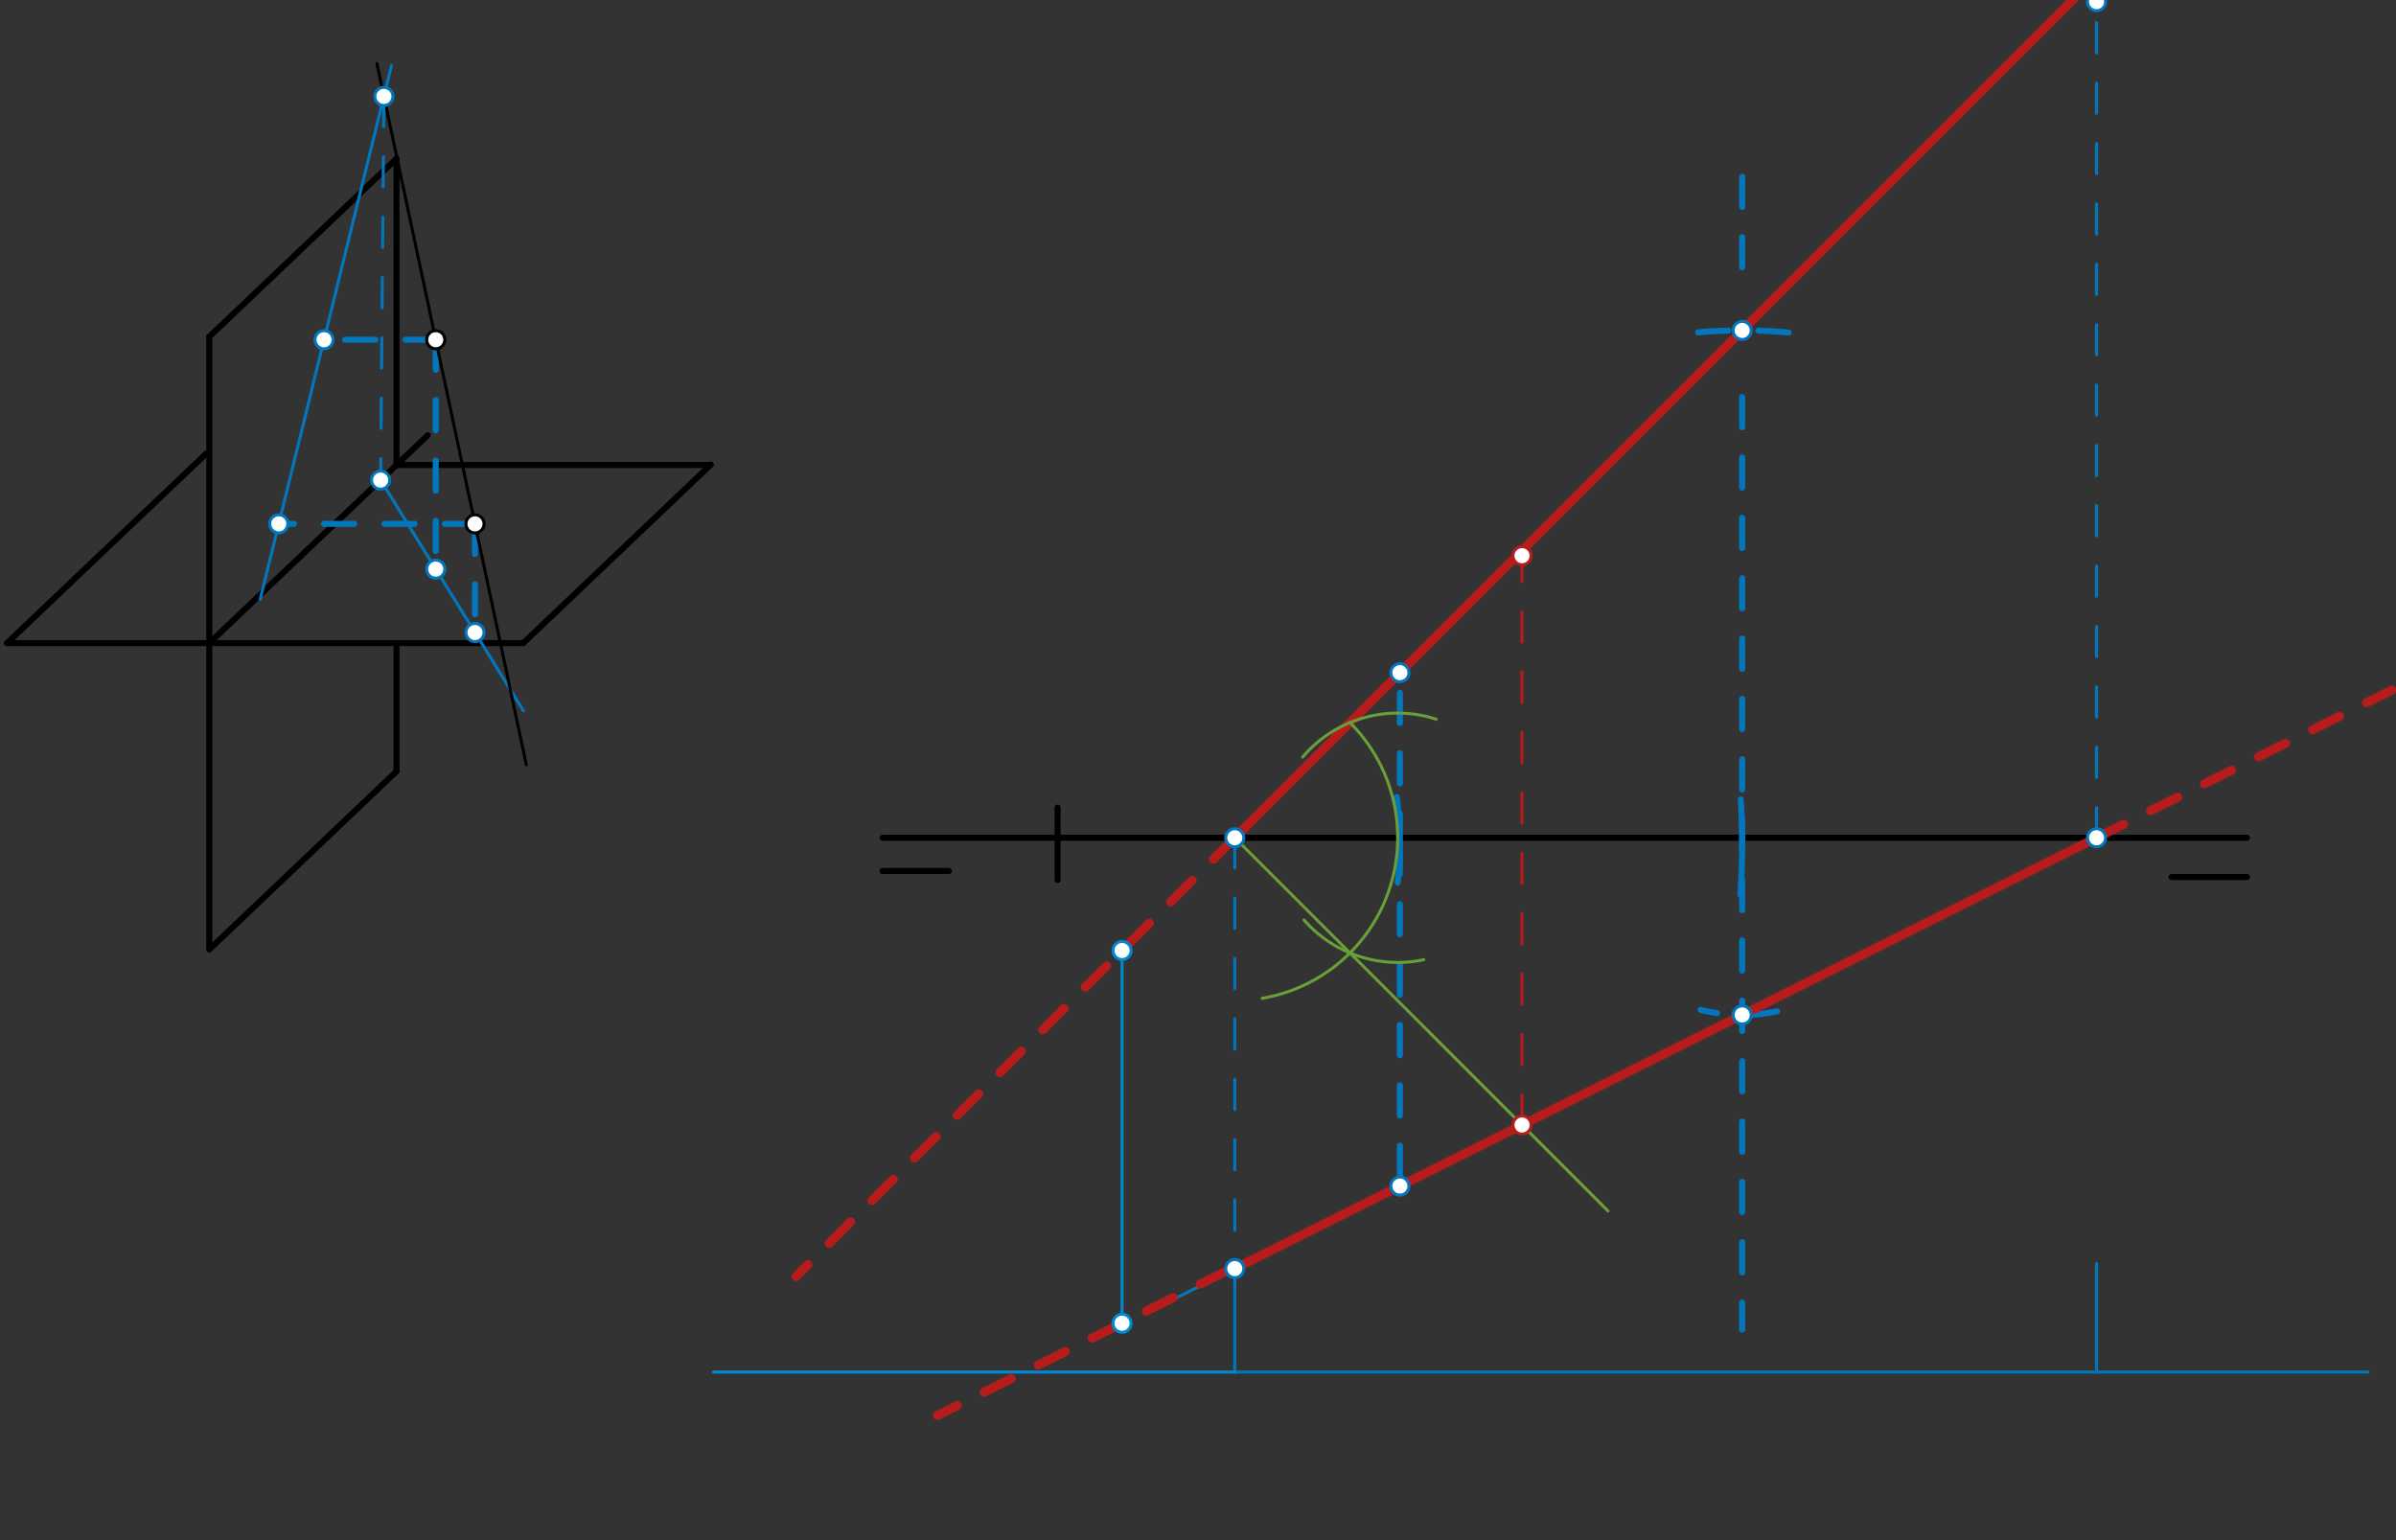 <svg xmlns="http://www.w3.org/2000/svg" class="svg--1it" height="100%" preserveAspectRatio="xMidYMid meet" viewBox="0 0 793.701 510.236" width="100%"><rect x="0" y="0" width="793.701" height="510.236" fill="#333333" stroke="none"/><defs><marker id="marker-arrow" markerHeight="16" markerUnits="userSpaceOnUse" markerWidth="24" orient="auto-start-reverse" refX="24" refY="4" viewBox="0 0 24 8"><path d="M 0 0 L 24 4 L 0 8 z" stroke="inherit"></path></marker></defs><g class="aux-layer--1FB"></g><g class="main-layer--3Vd"><g class="element--2qn"><line stroke="#000000" stroke-dasharray="none" stroke-linecap="round" stroke-width="2" x1="69.344" x2="131.344" y1="111.547" y2="52.547"></line></g><g class="element--2qn"><line stroke="#000000" stroke-dasharray="none" stroke-linecap="round" stroke-width="2" x1="69.344" x2="69.344" y1="111.547" y2="314.547"></line></g><g class="element--2qn"><line stroke="#000000" stroke-dasharray="none" stroke-linecap="round" stroke-width="2" x1="69.344" x2="141.708" y1="213.047" y2="144.184"></line></g><g class="element--2qn"><line stroke="#000000" stroke-dasharray="none" stroke-linecap="round" stroke-width="2" x1="131.344" x2="131.344" y1="52.547" y2="154.284"></line></g><g class="element--2qn"><line stroke="#000000" stroke-dasharray="none" stroke-linecap="round" stroke-width="2" x1="131.344" x2="235.344" y1="154.047" y2="154.047"></line></g><g class="element--2qn"><line stroke="#000000" stroke-dasharray="none" stroke-linecap="round" stroke-width="2" x1="69.344" x2="173.344" y1="213.047" y2="213.047"></line></g><g class="element--2qn"><line stroke="#000000" stroke-dasharray="none" stroke-linecap="round" stroke-width="2" x1="173.344" x2="235.475" y1="213.047" y2="153.922"></line></g><g class="element--2qn"><line stroke="#000000" stroke-dasharray="none" stroke-linecap="round" stroke-width="2" x1="69.344" x2="131.344" y1="314.547" y2="255.547"></line></g><g class="element--2qn"><line stroke="#000000" stroke-dasharray="none" stroke-linecap="round" stroke-width="2" x1="131.344" x2="131.344" y1="255.547" y2="213.047"></line></g><g class="element--2qn"><line stroke="#000000" stroke-dasharray="none" stroke-linecap="round" stroke-width="2" x1="69.344" x2="2.344" y1="213.047" y2="213.047"></line></g><g class="element--2qn"><line stroke="#000000" stroke-dasharray="none" stroke-linecap="round" stroke-width="2" x1="2.344" x2="68.333" y1="213.047" y2="150.25"></line></g><g class="element--2qn"><line stroke="#000000" stroke-dasharray="none" stroke-linecap="round" stroke-width="2" x1="292.344" x2="744.344" y1="277.547" y2="277.547"></line></g><g class="element--2qn"><line stroke="#000000" stroke-dasharray="none" stroke-linecap="round" stroke-width="2" x1="292.344" x2="314.344" y1="288.547" y2="288.547"></line></g><g class="element--2qn"><line stroke="#000000" stroke-dasharray="none" stroke-linecap="round" stroke-width="2" x1="744.344" x2="719.344" y1="290.547" y2="290.547"></line></g><g class="element--2qn"><line stroke="#000000" stroke-dasharray="none" stroke-linecap="round" stroke-width="2" x1="350.344" x2="350.344" y1="267.547" y2="291.547"></line></g><g class="element--2qn"><path d="M 576.639 264.852 A 226.772 226.772 0 0 1 576.493 296.335" fill="none" stroke="#0277BD" stroke-dasharray="none" stroke-linecap="round" stroke-width="2"></path></g><g class="element--2qn"><line stroke="#0277BD" stroke-dasharray="10" stroke-linecap="round" stroke-width="2" x1="577.115" x2="577.115" y1="131.547" y2="440.547"></line></g><g class="element--2qn"><line stroke="#0277BD" stroke-dasharray="10" stroke-linecap="round" stroke-width="2" x1="144.344" x2="107.344" y1="112.547" y2="112.547"></line></g><g class="element--2qn"><line stroke="#0277BD" stroke-dasharray="10" stroke-linecap="round" stroke-width="2" x1="144.344" x2="144.344" y1="112.547" y2="188.547"></line></g><g class="element--2qn"><path d="M 588.657 335.053 A 56.693 56.693 0 0 1 563.346 334.542" fill="none" stroke="#0277BD" stroke-dasharray="10" stroke-linecap="round" stroke-width="2"></path></g><g class="element--2qn"><path d="M 592.469 110.163 A 170.079 170.079 0 0 0 553.697 111.088" fill="none" stroke="#0277BD" stroke-dasharray="10" stroke-linecap="round" stroke-width="2"></path></g><g class="element--2qn"><line stroke="#0277BD" stroke-dasharray="10" stroke-linecap="round" stroke-width="2" x1="577.115" x2="577.115" y1="88.547" y2="49.547"></line></g><g class="element--2qn"><path d="M 462.666 264.054 A 113.386 113.386 0 0 1 462.999 292.394" fill="none" stroke="#0277BD" stroke-dasharray="10" stroke-linecap="round" stroke-width="2"></path></g><g class="element--2qn"><line stroke="#0277BD" stroke-dasharray="10" stroke-linecap="round" stroke-width="2" x1="463.73" x2="463.73" y1="279.547" y2="392.933"></line></g><g class="element--2qn"><line stroke="#0277BD" stroke-dasharray="10" stroke-linecap="round" stroke-width="2" x1="463.73" x2="463.73" y1="279.547" y2="222.854"></line></g><g class="element--2qn"><line stroke="#0277BD" stroke-dasharray="10" stroke-linecap="round" stroke-width="2" x1="157.344" x2="157.344" y1="173.547" y2="209.547"></line></g><g class="element--2qn"><line stroke="#0277BD" stroke-dasharray="10" stroke-linecap="round" stroke-width="2" x1="157.344" x2="92.344" y1="173.547" y2="173.547"></line></g><g class="element--2qn"><line stroke="#0277BD" stroke-dasharray="none" stroke-linecap="round" stroke-width="1" x1="122.775" x2="86.201" y1="49.794" y2="198.528"></line></g><g class="element--2qn"><line stroke="#0277BD" stroke-dasharray="none" stroke-linecap="round" stroke-width="1" x1="173.387" x2="125.121" y1="235.463" y2="157.494"></line></g><g class="element--2qn"><line stroke="#000000" stroke-dasharray="none" stroke-linecap="round" stroke-width="1" x1="157.344" x2="124.844" y1="173.547" y2="21.047"></line></g><g class="element--2qn"><line stroke="#000000" stroke-dasharray="none" stroke-linecap="round" stroke-width="1" x1="157.344" x2="174.357" y1="173.547" y2="253.38"></line></g><g class="element--2qn"><line stroke="#0277BD" stroke-dasharray="none" stroke-linecap="round" stroke-width="1" x1="599.784" x2="405.19" y1="86.8" y2="281.393"></line></g><g class="element--2qn"><line stroke="#0277BD" stroke-dasharray="none" stroke-linecap="round" stroke-width="1" x1="380.87" x2="695.575" y1="434.362" y2="277.01"></line></g><g class="element--2qn"><line stroke="#0277BD" stroke-dasharray="none" stroke-linecap="round" stroke-width="1" x1="599.784" x2="672.69" y1="86.8" y2="13.893"></line></g><g class="element--2qn"><line stroke="#0277BD" stroke-dasharray="none" stroke-linecap="round" stroke-width="1" x1="122.775" x2="129.688" y1="49.794" y2="21.681"></line></g><g class="element--2qn"><line stroke="#0277BD" stroke-dasharray="10" stroke-linecap="round" stroke-width="1" x1="127.165" x2="126.085" y1="31.94" y2="159.051"></line></g><g class="element--2qn"><line stroke="#0277BD" stroke-dasharray="10" stroke-linecap="round" stroke-width="1" x1="694.501" x2="694.501" y1="277.547" y2="0.547"></line></g><g class="element--2qn"><line stroke="#0277BD" stroke-dasharray="none" stroke-linecap="round" stroke-width="1" x1="672.69" x2="702.19" y1="13.893" y2="-15.607"></line></g><g class="element--2qn"><line stroke="#0277BD" stroke-dasharray="10" stroke-linecap="round" stroke-width="1" x1="409.037" x2="409.037" y1="277.547" y2="424.547"></line></g><g class="element--2qn"><line stroke="#0277BD" stroke-dasharray="none" stroke-linecap="round" stroke-width="1" x1="409.037" x2="409.037" y1="424.547" y2="454.547"></line></g><g class="element--2qn"><line stroke="#0277BD" stroke-dasharray="none" stroke-linecap="round" stroke-width="1" x1="409.037" x2="694.501" y1="454.547" y2="454.547"></line></g><g class="element--2qn"><line stroke="#0277BD" stroke-dasharray="none" stroke-linecap="round" stroke-width="1" x1="694.501" x2="694.501" y1="418.547" y2="454.547"></line></g><g class="element--2qn"><line stroke="#0277BD" stroke-dasharray="none" stroke-linecap="round" stroke-width="1" x1="694.501" x2="784.344" y1="454.547" y2="454.547"></line></g><g class="element--2qn"><line stroke="#B71C1C" stroke-dasharray="10" stroke-linecap="round" stroke-width="3" x1="694.501" x2="792.375" y1="277.547" y2="228.61"></line></g><g class="element--2qn"><line stroke="#B71C1C" stroke-dasharray="none" stroke-linecap="round" stroke-width="3" x1="687.44" x2="409.037" y1="-0.857" y2="277.547"></line></g><g class="element--2qn"><line stroke="#B71C1C" stroke-dasharray="none" stroke-linecap="round" stroke-width="3" x1="694.501" x2="409.175" y1="277.547" y2="420.21"></line></g><g class="element--2qn"><line stroke="#B71C1C" stroke-dasharray="10" stroke-linecap="round" stroke-width="3" x1="406.544" x2="310.544" y1="420.947" y2="468.947"></line></g><g class="element--2qn"><line stroke="#B71C1C" stroke-dasharray="10" stroke-linecap="round" stroke-width="3" x1="409.037" x2="263.69" y1="277.547" y2="422.893"></line></g><g class="element--2qn"><line stroke="#0288D1" stroke-dasharray="none" stroke-linecap="round" stroke-width="1" x1="409.037" x2="236.344" y1="454.547" y2="454.547"></line></g><g class="element--2qn"><line stroke="#0288D1" stroke-dasharray="none" stroke-linecap="round" stroke-width="1" x1="371.69" x2="371.69" y1="314.893" y2="438.408"></line></g><g class="element--2qn"><path d="M 447.19 239.393 A 53.957 53.957 0 0 1 418.128 330.733" fill="none" stroke="#689F38" stroke-dasharray="none" stroke-linecap="round" stroke-width="1"></path></g><g class="element--2qn"><path d="M 431.527 250.802 A 41.297 41.297 0 0 1 475.758 238.272" fill="none" stroke="#689F38" stroke-dasharray="none" stroke-linecap="round" stroke-width="1"></path></g><g class="element--2qn"><path d="M 431.943 304.775 A 41.298 41.298 0 0 0 471.64 317.93" fill="none" stroke="#689F38" stroke-dasharray="none" stroke-linecap="round" stroke-width="1"></path></g><g class="element--2qn"><line stroke="#689F38" stroke-dasharray="none" stroke-linecap="round" stroke-width="1" x1="409.037" x2="532.688" y1="277.547" y2="401.203"></line></g><g class="element--2qn"><line stroke="#B71C1C" stroke-dasharray="10" stroke-linecap="round" stroke-width="1" x1="504.189" x2="504.189" y1="372.703" y2="184.097"></line></g><g class="element--2qn"><circle cx="144.344" cy="112.547" r="3" stroke="#000000" stroke-width="1" fill="#ffffff"></circle>}</g><g class="element--2qn"><circle cx="157.344" cy="173.547" r="3" stroke="#000000" stroke-width="1" fill="#ffffff"></circle>}</g><g class="element--2qn"><circle cx="107.344" cy="112.547" r="3" stroke="#0277BD" stroke-width="1" fill="#ffffff"></circle>}</g><g class="element--2qn"><circle cx="144.344" cy="188.547" r="3" stroke="#0277BD" stroke-width="1" fill="#ffffff"></circle>}</g><g class="element--2qn"><circle cx="577.115" cy="336.24" r="3" stroke="#0277BD" stroke-width="1" fill="#ffffff"></circle>}</g><g class="element--2qn"><circle cx="577.115" cy="109.468" r="3" stroke="#0277BD" stroke-width="1" fill="#ffffff"></circle>}</g><g class="element--2qn"><circle cx="463.73" cy="392.933" r="3" stroke="#0277BD" stroke-width="1" fill="#ffffff"></circle>}</g><g class="element--2qn"><circle cx="463.73" cy="222.854" r="3" stroke="#0277BD" stroke-width="1" fill="#ffffff"></circle>}</g><g class="element--2qn"><circle cx="92.344" cy="173.547" r="3" stroke="#0277BD" stroke-width="1" fill="#ffffff"></circle>}</g><g class="element--2qn"><circle cx="157.344" cy="209.547" r="3" stroke="#0277BD" stroke-width="1" fill="#ffffff"></circle>}</g><g class="element--2qn"><circle cx="127.165" cy="31.94" r="3" stroke="#0277BD" stroke-width="1" fill="#ffffff"></circle>}</g><g class="element--2qn"><circle cx="126.085" cy="159.051" r="3" stroke="#0277BD" stroke-width="1" fill="#ffffff"></circle>}</g><g class="element--2qn"><circle cx="694.501" cy="277.547" r="3" stroke="#0277BD" stroke-width="1" fill="#ffffff"></circle>}</g><g class="element--2qn"><circle cx="694.501" cy="0.547" r="3" stroke="#0277BD" stroke-width="1" fill="#ffffff"></circle>}</g><g class="element--2qn"><circle cx="409.037" cy="277.547" r="3" stroke="#0277BD" stroke-width="1" fill="#ffffff"></circle>}</g><g class="element--2qn"><circle cx="409.037" cy="420.279" r="3" stroke="#0277BD" stroke-width="1" fill="#ffffff"></circle>}</g><g class="element--2qn"><circle cx="371.69" cy="314.893" r="3" stroke="#0288D1" stroke-width="1" fill="#ffffff"></circle>}</g><g class="element--2qn"><circle cx="371.69" cy="438.374" r="3" stroke="#0288D1" stroke-width="1" fill="#ffffff"></circle>}</g><g class="element--2qn"><circle cx="504.189" cy="372.703" r="3" stroke="#B71C1C" stroke-width="1" fill="#ffffff"></circle>}</g><g class="element--2qn"><circle cx="504.189" cy="184.097" r="3" stroke="#B71C1C" stroke-width="1" fill="#ffffff"></circle>}</g></g><g class="snaps-layer--2PT"></g><g class="temp-layer--rAP"></g></svg>